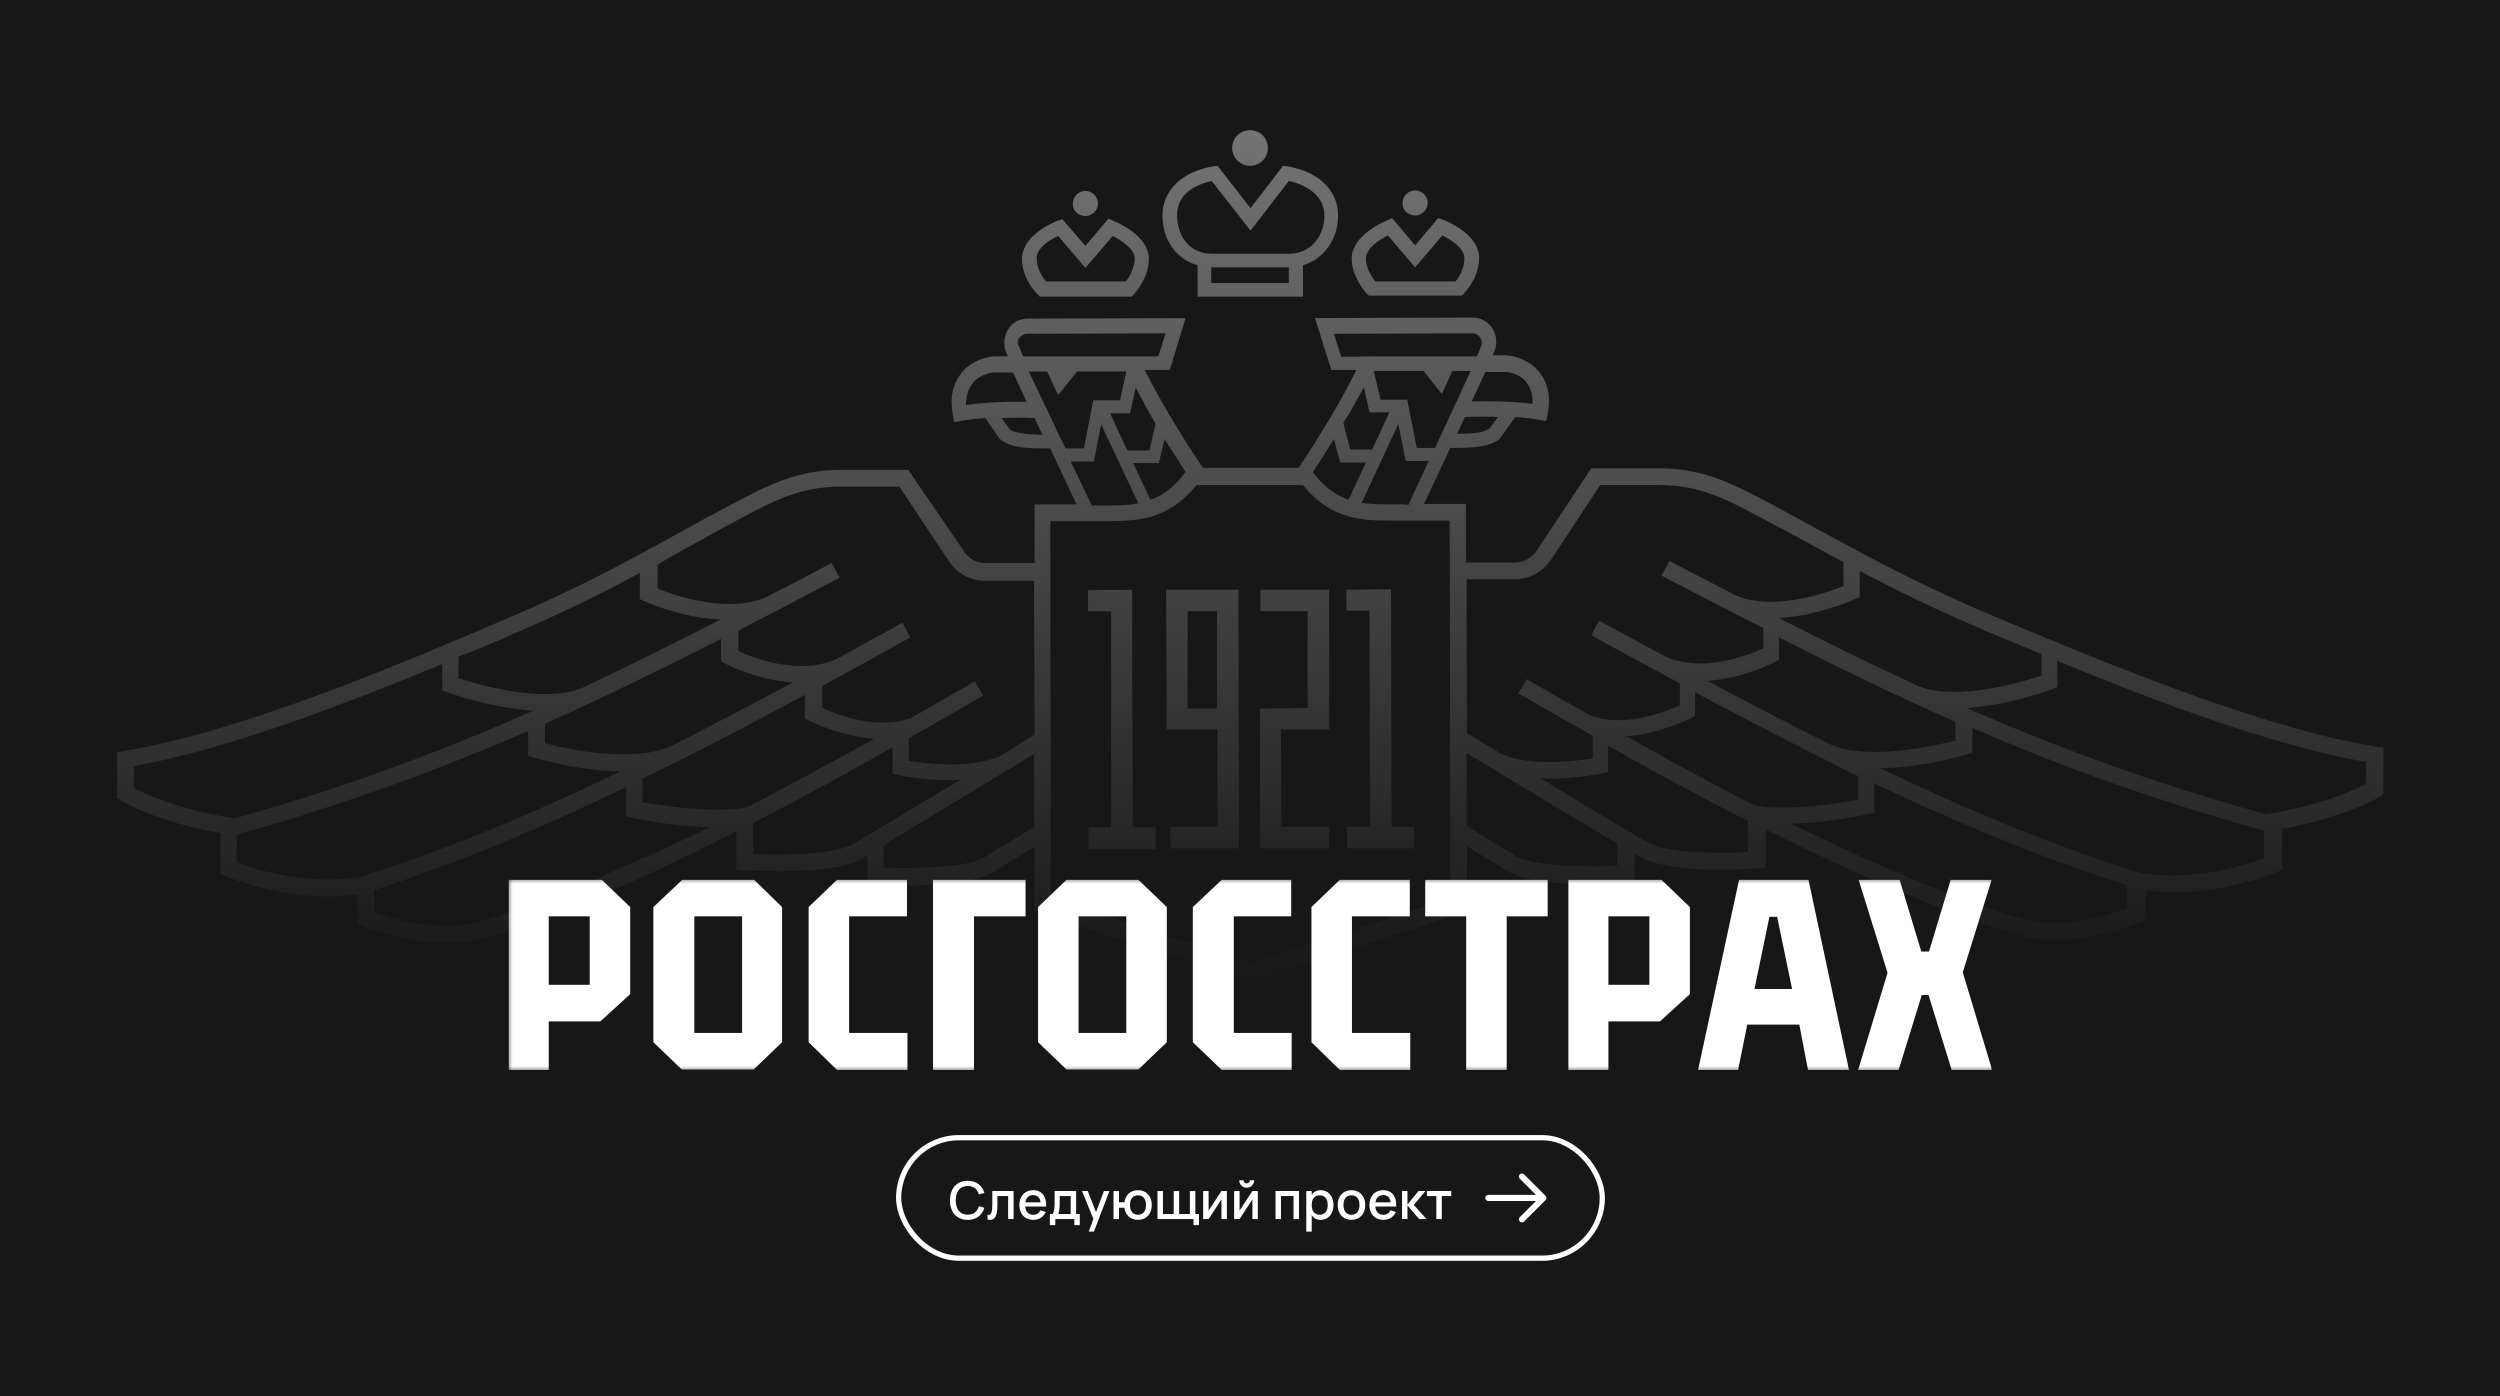 <?xml version="1.0" encoding="UTF-8"?> <svg xmlns="http://www.w3.org/2000/svg" width="768" height="429" viewBox="0 0 768 429" fill="none"><rect width="768" height="429" fill="#171717"></rect><path opacity="0.4" fill-rule="evenodd" clip-rule="evenodd" d="M384.006 50.933C387.062 50.933 389.478 48.522 389.478 45.467C389.478 42.411 387.062 40 384.006 40C380.942 40 378.525 42.411 378.525 45.467C378.525 48.361 380.942 50.933 384.006 50.933ZM367.901 91.13V81.483C361.461 79.714 357.111 73.764 357.111 66.208C357.111 58.49 363.067 52.702 372.734 51.094L374.02 50.934L384.163 63.957L394.149 50.934L395.436 51.094C405.103 52.702 411.059 58.49 411.059 66.208C411.059 73.764 406.553 79.553 400.269 81.483V91.13H367.901ZM372.087 82.125V86.949H395.919V82.125H372.087ZM384.163 70.871L372.251 55.596C368.548 56.4 361.298 58.972 361.617 66.368C361.617 72.157 365.164 77.945 372.251 77.945H396.246C403.169 77.784 406.872 71.996 406.872 66.208C406.709 58.972 399.622 56.4 395.919 55.596L384.163 70.871ZM434.735 66.208C436.824 66.208 438.594 64.439 438.594 62.349C438.594 60.259 436.824 58.49 434.735 58.49C432.638 58.49 430.868 60.259 430.868 62.349C430.704 64.439 432.474 66.208 434.735 66.208ZM333.436 66.37C335.533 66.37 337.303 64.602 337.303 62.511C337.303 60.421 335.533 58.652 333.436 58.652C331.347 58.652 329.577 60.421 329.577 62.511C329.413 64.602 331.183 66.37 333.436 66.37ZM318.787 90.488L319.426 91.131H347.608L348.255 90.488C348.411 90.327 352.925 85.504 352.925 79.554C352.925 72.46 343.481 68.457 342.047 67.85L341.971 67.817L340.521 67.174L333.435 75.535L326.348 67.335L324.906 67.817C324.423 67.978 313.953 71.998 313.953 79.554C313.953 85.75 318.511 90.218 318.779 90.481L318.787 90.488ZM325.062 72.48L333.435 82.288L341.815 72.48C344.388 73.767 348.574 76.499 348.574 79.394C348.574 82.449 346.805 85.343 345.838 86.469H321.359C320.392 85.343 318.459 82.609 318.459 79.394C318.303 76.339 322.326 73.767 325.062 72.48ZM449.065 90.808H420.563L419.916 90.326C419.896 90.285 419.803 90.171 419.657 89.991C418.67 88.779 415.246 84.574 415.246 79.392C415.246 72.326 425.047 68.147 426.195 67.657L426.199 67.655L427.649 67.012L434.736 75.373L441.822 67.012L443.264 67.495C443.748 67.655 454.381 71.675 454.381 79.232C454.381 85.402 450.011 89.86 449.722 90.154L449.712 90.165L449.065 90.808ZM434.736 82.126L426.355 72.318C423.783 73.605 419.596 76.337 419.596 79.392C419.596 82.447 421.53 85.181 422.496 86.467H447.131C448.098 85.342 449.868 82.608 449.868 79.392C449.868 76.177 445.681 73.605 443.108 72.318L434.736 82.126ZM732.17 229.727V243.715L731.523 244.519C731.039 244.84 720.577 251.111 701.088 254.648V267.19L699.638 267.832C699.601 267.841 699.522 267.869 699.402 267.914C699.304 267.951 699.18 267.998 699.03 268.055C696.078 269.177 683.116 274.103 668.08 274.103C665.18 274.103 662.28 273.942 659.216 273.46V282.785L657.61 283.429C656.963 283.75 644.404 288.734 631.517 288.734C627.978 288.734 624.439 288.413 621.211 287.448C612.941 285.16 608.49 283.575 606.907 283.012L606.906 283.012C606.488 282.863 606.27 282.785 606.235 282.785C584.337 274.746 563.405 265.26 542.465 254.809V264.135V266.546L540.049 266.707C538.926 266.868 534.256 267.19 528.456 267.19C520.083 267.19 509.45 266.386 503.977 263.331C503.698 263.238 503.366 263.037 503.011 262.822C502.752 262.666 502.481 262.501 502.208 262.366V271.209L499.791 271.37C498.661 271.531 494.957 271.691 489.968 271.691C481.112 271.691 468.709 271.048 463.236 267.672C461.866 266.83 460.41 265.937 458.952 265.042L458.938 265.034L458.934 265.032L458.933 265.031L458.929 265.029C455.938 263.194 452.942 261.357 450.677 259.954V279.892L448.9 280.534C432.778 285.865 410.804 292.963 397.311 297.322L397.303 297.324L397.3 297.325L397.271 297.334L397.248 297.342C390.021 299.676 385.244 301.22 385.129 301.276L384.327 301.597L383.524 301.276C383.497 301.267 383.351 301.22 383.095 301.138L381.74 300.704L381.664 300.679C373.497 298.063 340.346 287.444 319.59 280.534L317.82 279.892V260.115C315.092 261.8 311.319 264.113 307.761 266.294L307.736 266.31C306.891 266.828 306.057 267.339 305.253 267.832C299.617 271.37 286.738 272.013 277.882 272.013C274.799 272.013 272.171 271.938 270.506 271.89L270.504 271.89L270.502 271.89L270.501 271.89H270.501H270.501H270.501C269.731 271.868 269.168 271.852 268.862 271.852L266.445 271.691V262.848C265.798 263.17 265.159 263.491 264.676 263.813C259.039 267.028 248.086 267.672 239.55 267.672C235.786 267.672 232.554 267.52 230.536 267.425C229.62 267.382 228.954 267.35 228.602 267.35L226.187 267.19V264.777V255.452C205.412 266.063 184.477 275.711 162.577 283.75C162.255 283.911 158.067 285.519 147.761 288.413C144.379 289.378 140.836 289.699 137.293 289.699C124.41 289.699 112.01 284.875 111.366 284.554L109.756 283.911V274.746C106.696 275.228 103.636 275.389 100.576 275.389C83.99 275.389 69.979 269.44 69.335 269.118L67.724 268.476V255.934C48.239 252.558 37.771 246.288 37.289 245.965L36 245.161V231.173L38.093 230.691C73.844 224.903 122.638 204.161 155.008 190.334C177.04 181.055 192.377 172.613 204.783 165.784L204.789 165.781C205.711 165.274 206.616 164.776 207.506 164.287C209.453 163.245 211.34 162.204 213.18 161.188L213.184 161.186L213.185 161.185L213.19 161.182L213.191 161.182C215.608 159.848 217.944 158.558 220.228 157.373L224.093 155.282L224.523 155.056C236.221 148.9 244.868 144.349 258.392 144.349H279.005L296.077 169.271C297.527 171.683 300.1 172.969 302.844 172.969H317.82V154.961H330.699L322.646 137.757H322.326C315.24 137.757 310.89 137.597 307.514 135.184L307.031 134.702L302.681 128.432C298.174 128.753 295.594 129.236 295.594 129.236L293.177 129.718L292.694 127.306C291.727 122 292.694 117.82 295.594 114.282C297.847 111.549 302.197 109.459 305.9 109.459H309.603L308.964 107.851C308.153 105.6 308.481 103.027 309.767 101.098C311.053 99.008 313.306 97.883 315.723 97.883L364.198 97.721L359.364 113.64H351.638C357.758 125.859 366.614 139.525 369.514 143.706H398.983L399.261 143.281C402.286 138.663 410.927 125.472 416.695 113.64H408.969L403.972 97.721L452.447 97.561C454.863 97.561 457.116 98.847 458.403 100.776C459.689 102.706 460.016 105.279 459.206 107.53L458.566 109.137H462.269C465.973 109.137 470.323 111.227 472.576 113.961C475.476 117.337 476.442 121.678 475.476 126.984L474.992 129.396L472.576 128.914C472.576 128.914 469.995 128.432 465.489 128.11L460.656 134.863C457.28 137.435 452.766 137.597 445.524 137.597L437.471 154.8H447.777H450.35V172.808H465.325C468.07 172.808 470.642 171.361 472.092 169.11L488.838 143.867H509.45H509.614C523.139 143.867 531.84 148.369 543.752 154.64L547.618 156.73C551.649 158.981 555.835 161.232 560.341 163.643C560.898 163.945 561.46 164.251 562.028 164.559L562.582 164.86L562.596 164.868L562.684 164.916C575.295 171.767 590.725 180.15 613.002 189.53L614.573 190.185C646.939 203.693 694.902 223.709 730.073 229.404L732.17 229.727ZM627.175 207.538V200.946C624.8 199.958 622.479 198.997 620.223 198.063L620.22 198.062C616.97 196.716 613.854 195.427 610.905 194.193C594.643 187.279 581.92 181.008 571.294 175.381V183.42L569.844 184.063C569.197 184.385 558.244 189.208 546.496 189.852C560.661 197.086 574.997 204.161 589.654 210.915C601.729 215.416 621.375 209.467 627.175 207.538ZM562.438 228.762C573.711 233.585 593.513 229.404 600.763 227.476L600.599 221.687C581.92 213.487 564.208 204.805 546.496 195.8V202.714L545.202 203.357C544.718 203.679 535.379 208.502 524.434 209.146C537.476 216.06 550.035 222.652 562.438 228.762ZM570.811 245.644V238.409C567.336 236.833 564.019 235.105 560.404 233.221L560.178 233.103C547.299 226.672 534.256 219.918 520.723 212.683V219.918L519.436 220.562C518.953 220.883 509.933 225.385 499.627 226.189C512.833 233.585 525.876 240.82 538.926 247.413C549.068 249.342 565.175 246.77 570.811 245.644ZM476.442 172.004C473.862 175.702 469.839 177.953 465.325 177.953H450.513L450.677 225.224C451.161 225.515 451.851 225.938 452.72 226.47C454.732 227.702 457.704 229.522 461.303 231.656C470.806 235.675 484.332 233.746 489.321 232.942V226.028C481.751 221.848 474.189 217.507 466.456 213.005L469.036 208.664L469.225 208.772C475.602 212.434 481.977 216.094 488.198 219.597C498.341 223.938 511.867 218.632 516.053 216.702V209.95C512.739 208.145 509.402 206.339 506.033 204.517L506.027 204.514C500.397 201.469 494.68 198.376 488.838 195.158L491.254 190.655L492.153 191.147L492.158 191.149C498.622 194.682 505.074 198.209 511.383 201.589C522.82 206.895 537.312 201.267 541.662 199.177V192.906C535.986 190.121 530.427 187.221 524.844 184.31L524.844 184.309L524.844 184.309L524.843 184.309L524.843 184.309L524.839 184.307C521.077 182.345 517.305 180.377 513.48 178.436L510.417 176.828L512.833 172.326L515.897 173.934C518.673 175.402 521.449 176.829 524.227 178.256L524.227 178.256L524.227 178.256L524.228 178.257L524.231 178.258L524.234 178.26C526.929 179.645 529.625 181.031 532.323 182.455C543.752 188.244 561.144 182.134 566.297 180.043V172.647C563.405 171.201 560.505 169.592 557.925 168.146C553.574 165.733 549.388 163.482 545.365 161.392L541.499 159.302C529.743 153.031 522.017 149.012 509.614 149.012H509.45H491.582L476.442 172.004ZM429.254 154.961H430.868C431.031 154.961 431.671 154.961 432.637 155.122L438.921 141.616H431.834L429.581 130.2L418.309 154.479C421.684 154.961 425.395 154.961 429.254 154.961H429.254ZM419.595 142.098H411.706L409.772 134.863C407.192 139.043 404.939 142.58 403.333 144.993V145.153C406.872 149.655 410.411 152.228 414.278 153.514L419.595 142.098ZM442.944 121.036L437.307 113.961H422.012L424.101 122.804H432.318L435.218 137.597H440.854L451.8 113.961H446.163L442.944 121.036ZM447.613 133.255C452.766 133.255 455.666 132.933 457.6 131.647L460.172 128.11C457.28 127.949 453.897 127.949 450.03 128.11L447.613 133.255ZM470.806 124.091C470.962 120.392 469.676 118.463 468.709 117.177C467.586 115.73 464.686 114.122 461.95 114.282H456.313L452.127 123.286C461.139 123.126 467.586 123.608 470.806 124.091ZM409.772 102.545L412.025 109.62L423.462 109.459H453.733L455.019 106.243C455.347 105.439 455.183 104.475 454.7 103.67C454.053 102.866 453.25 102.384 452.283 102.384L409.772 102.545ZM420.718 126.663L418.948 118.945C417.014 122.643 414.925 126.502 412.672 129.878L414.762 138.079H421.528L426.837 126.663H420.718ZM348.091 142.259L353.408 153.514C357.275 152.228 360.814 149.655 364.034 145.153L364.198 144.993C363.507 143.844 362.597 142.44 361.556 140.833L361.555 140.832L361.553 140.829L361.553 140.828C360.408 139.062 359.105 137.051 357.758 134.863L355.981 142.259H348.091ZM353.089 138.4L355.014 130.2C352.925 126.663 350.828 122.804 348.894 119.106L347.125 126.984H341.005L346.322 138.4H353.089ZM321.679 114.122H316.043L327.315 137.757H332.952L335.852 122.965H344.069L346.002 114.122H330.863L325.062 121.357L321.679 114.122ZM315.559 102.545C314.6 102.545 313.634 103.027 313.15 103.831C312.503 104.635 312.503 105.6 312.987 106.243L314.273 109.459H348.411H355.825L358.078 102.384L315.559 102.545ZM305.581 114.443C303 114.443 300.1 116.051 298.977 117.498C298.011 118.785 296.724 120.714 296.724 124.412C300.1 123.929 306.384 123.286 315.403 123.447L311.217 114.443H305.581ZM307.67 128.432L310.25 131.969C312.184 133.094 315.076 133.416 320.237 133.577L317.82 128.432C313.953 128.271 310.57 128.271 307.67 128.432ZM336.016 141.777H328.929L335.369 155.282H338.752C342.775 155.282 346.322 155.282 349.705 154.64L338.269 130.361L336.016 141.777ZM215.88 165.602C213.98 166.641 212.048 167.698 210.083 168.788L209.713 168.996L209.268 169.246L209.267 169.246C206.906 170.571 204.339 172.011 202.031 173.452V180.848C207.184 182.938 224.576 188.887 236.01 183.098C241.483 180.365 246.964 177.471 252.436 174.577L255.492 172.969L257.909 177.471L254.853 179.079C245.514 184.063 236.174 188.887 226.831 193.71V199.981C231.179 202.071 245.669 207.699 257.106 202.393C259.972 200.788 262.869 199.213 265.783 197.629L265.786 197.627L265.787 197.627C269.585 195.562 273.411 193.482 277.235 191.299L279.652 195.8C270.476 200.946 261.456 205.93 252.6 210.754V217.507C256.786 219.436 270.312 224.742 280.455 220.24C284.382 218.029 288.307 215.755 292.272 213.458C294.65 212.08 297.044 210.693 299.461 209.306L302.033 213.647C294.309 218.15 286.739 222.49 279.17 226.831L279.168 226.832V233.746C284.158 234.55 297.691 236.318 307.187 232.299C312.184 229.083 316.206 226.672 317.82 225.707L317.656 178.436H302.681C298.174 178.436 293.98 176.184 291.571 172.487L276.268 149.494H258.392C245.997 149.494 238.263 153.514 226.509 159.785L222.644 161.875C220.437 163.109 218.183 164.342 215.88 165.602ZM197.361 246.448C202.997 247.413 219.101 249.985 229.246 248.056C240.702 242.268 252.153 235.984 263.715 229.64L263.716 229.64L263.726 229.635C265.329 228.755 266.935 227.874 268.543 226.993C258.236 226.189 249.053 221.687 248.57 221.366L247.283 220.722V213.487C233.755 220.722 220.711 227.636 207.828 234.068C206.061 234.95 204.333 235.792 202.606 236.635C200.871 237.481 199.136 238.326 197.361 239.213V246.448ZM167.408 222.33V228.279C174.654 230.369 194.462 234.228 205.734 229.404C218.135 223.134 230.696 216.542 243.58 209.628C232.628 208.985 223.288 204.161 222.805 203.84L221.516 203.196V196.283C203.802 205.287 186.088 213.97 167.408 222.33ZM196.556 176.024C186.088 181.652 173.366 188.083 157.101 194.996C152.109 197.248 146.633 199.499 140.836 201.75V208.342C146.633 210.271 166.441 216.06 178.358 211.557C193.012 204.644 207.184 197.569 221.356 190.334C209.6 189.852 198.649 185.028 198.005 184.707L196.556 184.063V176.024ZM135.844 204.001C106.213 216.22 69.979 230.208 41.153 235.354V242.107C44.535 243.875 55.324 248.86 72.234 251.432L73.2 251.111C106.857 241.624 136.327 230.53 163.864 218.311C150.82 217.507 138.26 213.005 137.454 212.683L135.844 212.04V204.001ZM72.717 256.416V264.938C77.87 266.868 94.457 272.334 111.044 269.28C138.42 260.597 164.348 249.664 190.597 236.962C178.578 236.817 166.819 233.552 164.454 232.896C164.189 232.822 164.042 232.781 164.026 232.781L162.255 232.138V224.581C135.522 236.158 107.018 246.77 74.488 255.934C74.488 255.934 73.522 256.256 72.717 256.416ZM146.311 283.429C156.457 280.534 160.805 278.927 160.805 278.927C180.29 271.531 199.132 263.17 217.974 254.166C206.54 253.844 195.106 251.432 194.462 251.271L192.368 250.789V241.785C166.763 254.166 141.48 264.777 114.909 273.46V280.374C119.74 281.982 134.878 286.644 146.311 283.429ZM231.34 262.366C239.55 262.687 256.139 262.687 262.095 259.311C264.501 257.899 268.643 255.403 273.637 252.394L273.64 252.392C280.022 248.547 287.794 243.863 295.111 239.534C293.98 239.695 292.858 239.695 291.891 239.695C283.518 239.695 276.588 238.248 276.112 238.087L274.179 237.605V229.566C259.842 237.765 245.514 245.483 231.34 252.879V262.366ZM271.435 266.546C279.971 266.868 297.044 266.707 302.517 263.331C307.424 260.391 313.305 256.72 316.448 254.759L316.449 254.758L316.459 254.752C316.922 254.463 317.325 254.211 317.656 254.005V231.656C313.325 234.251 305.37 239.078 296.809 244.273L296.803 244.277L296.784 244.288C287.85 249.709 278.258 255.529 271.435 259.632V266.546ZM383.042 295.447L384.163 295.809C384.78 295.61 385.746 295.299 387.007 294.892C396.948 291.689 425.226 282.578 445.524 275.872L445.36 159.945H430.868H429.254L428.819 159.946C418.676 159.948 409.162 159.95 400.269 149.012H367.581C358.561 160.106 349.058 160.106 338.752 160.106H337.146H322.646L322.809 275.872C341.838 282.159 369.99 291.238 380.633 294.67L383.042 295.447ZM465.653 263.009C471.126 266.225 488.198 266.386 496.735 266.063L496.891 259.15C483.529 251.271 459.533 236.8 450.513 231.334V253.684C452.297 254.836 455.861 257.015 459.644 259.327C461.663 260.561 463.746 261.834 465.653 263.009ZM506.23 258.829C512.194 262.205 528.62 262.205 536.993 261.722V252.236C522.82 245.001 508.483 237.283 493.991 229.083V237.123L492.057 237.605C491.966 237.605 491.63 237.664 491.087 237.76C488.807 238.164 482.883 239.213 476.115 239.213C475.636 239.213 475.156 239.173 474.675 239.133L474.674 239.133C474.191 239.092 473.707 239.052 473.223 239.052C486.101 246.93 500.594 255.612 506.23 258.829ZM607.53 277.962C607.53 277.962 611.872 279.569 622.022 282.464C633.451 285.679 648.59 281.017 653.424 279.087V272.013C626.848 263.491 601.566 252.88 575.8 240.66V249.664L573.711 250.146C573.064 250.306 561.628 252.719 550.199 253.04C568.878 262.205 587.72 270.566 607.366 277.801L606.563 280.213L607.53 277.962ZM577.57 235.997C603.982 248.699 629.911 259.471 657.29 268.154C673.872 271.048 690.462 265.581 695.451 263.652V255.13L693.682 254.648C661.149 245.644 632.648 235.193 605.916 223.617V231.173L604.146 231.817C604.138 231.817 604.096 231.827 604.022 231.847C603.949 231.867 603.845 231.896 603.713 231.932L603.712 231.933L603.711 231.933L603.71 231.933C601.328 232.594 589.581 235.853 577.57 235.997ZM694.968 249.825L695.935 250.146C712.844 247.574 723.633 242.589 726.853 240.82V234.068C698.032 229.083 661.797 215.256 632.001 203.036V211.075L630.395 211.718C629.748 212.04 617.025 216.702 604.146 217.507C631.845 229.566 661.313 240.499 694.968 249.825ZM358.242 181.17L358.398 224.1H374.021V254.006H359.529V260.598H380.624L380.46 181.17H358.242ZM364.845 217.668V187.763H373.857V217.668H364.845ZM387.226 181.17H408.322V224.1H393.502L393.666 254.006H408.322V260.598H387.062V217.668L401.719 217.508V187.763H387.226V181.17ZM347.936 254.167L347.772 181.17L334.246 181.331V187.763H341.333V254.167H334.402V260.759H355.014V254.167H347.936ZM427.32 181.01L427.484 254.006H434.407V260.599H413.795V254.006H420.881L420.717 187.603H413.639V181.171L427.32 181.01Z" fill="url(#paint0_linear_37_8467)"></path><mask id="mask0_37_8467" style="mask-type:luminance" maskUnits="userSpaceOnUse" x="156" y="270" width="456" height="59"><path d="M611.996 270.268H156.281V328.697H611.996V270.268Z" fill="white"></path></mask><g mask="url(#mask0_37_8467)"><path d="M286.613 328.697H299.202V281.499H315.049V270.268H286.613V328.697Z" fill="white"></path><path d="M437.826 281.499H450.415V328.697H462.855V281.499H475.444V270.268H437.826V281.499Z" fill="white"></path><path d="M156.281 270.268V328.697H168.574V313.77H184.421L193.603 305.382V278.655L184.865 270.268H156.281ZM181.162 302.539H168.574V281.499H181.162V302.539Z" fill="white"></path><path d="M209.599 270.268L200.713 278.655V320.167L209.451 328.555H231.518L240.256 320.167V278.655L231.666 270.268H209.599ZM227.964 317.324H213.301V281.499H227.964V317.324Z" fill="white"></path><path d="M260.847 281.499H278.619V270.268H257.144L248.406 278.655V320.167L257.144 328.697H278.767V317.324H260.847V281.499Z" fill="white"></path><path d="M327.636 270.268L318.898 278.655V320.167L327.636 328.555H349.704L358.442 320.167V278.655L349.704 270.268H327.636ZM346.002 317.324H331.339V281.499H346.002V317.324Z" fill="white"></path><path d="M481.812 270.268V328.697H494.105V313.77H509.952L519.134 305.382V278.655L510.396 270.268H481.812ZM506.694 302.539H494.105V281.499H506.694V302.539Z" fill="white"></path><path d="M379.028 281.499H396.652V270.268H375.326L366.439 278.655V320.167L375.326 328.697H396.801V317.324H379.028V281.499Z" fill="white"></path><path d="M415.315 281.499H433.088V270.268H411.613L402.875 278.655V320.167L411.613 328.697H433.235V317.324H415.315V281.499Z" fill="white"></path><path d="M602.959 298.7L611.845 270.268H599.256L592.592 292.303H590.222L583.557 270.268H570.968L579.855 298.842L570.82 328.697H583.261L590.37 305.666H592.443L599.552 328.697H611.993L602.959 298.7Z" fill="white"></path><path d="M555.417 328.697H568.007L555.566 270.268H534.239L521.65 328.697H533.943L536.756 314.765H552.752L555.417 328.697ZM538.978 303.818L543.569 281.641H545.939L550.53 303.818H538.978Z" fill="white"></path></g><rect x="276.067" y="349.499" width="216.151" height="37.012" rx="18.506" stroke="white" stroke-width="1.609"></rect><path d="M297.283 374.745C293.827 374.745 291.835 372.305 291.835 368.745C291.835 365.185 293.827 362.745 297.283 362.745C299.939 362.745 301.723 364.193 302.403 366.465L300.707 366.921C300.251 365.313 299.107 364.337 297.283 364.337C294.883 364.337 293.603 366.105 293.603 368.745C293.603 371.385 294.835 373.153 297.283 373.153C299.107 373.153 300.251 372.177 300.707 370.569L302.403 371.025C301.723 373.297 299.939 374.745 297.283 374.745ZM303.362 374.609V373.169C303.49 373.209 303.61 373.225 303.722 373.225C304.586 373.225 304.842 372.025 304.842 369.865V365.865H311.37V374.505H309.698V367.433H306.402V370.401C306.402 373.393 305.642 374.745 304.218 374.745C303.954 374.745 303.674 374.697 303.362 374.609ZM317.384 373.185C318.48 373.185 319.184 372.713 319.608 371.809L321.256 372.313C320.576 373.865 319.176 374.745 317.384 374.745C314.832 374.745 313.136 372.905 313.136 370.185C313.136 367.433 314.84 365.625 317.368 365.625C320.064 365.625 321.544 367.561 321.368 370.657H314.936C315.088 372.257 315.984 373.185 317.384 373.185ZM314.976 369.353H319.648C319.536 367.937 318.704 367.129 317.368 367.129C316.048 367.129 315.2 367.937 314.976 369.353ZM322.522 376.369V372.937H323.362C323.922 372.297 323.978 370.513 323.978 368.929V365.865H330.586V372.937H331.706V376.369H330.034V374.505H324.194V376.369H322.522ZM325.114 372.937H328.914V367.433H325.538V369.777C325.538 371.113 325.378 372.289 325.114 372.937ZM336.063 378.345H334.471L335.895 374.465L332.399 365.865H334.143L336.703 372.353L339.135 365.865H340.831L336.063 378.345ZM349.588 374.745C347.276 374.745 345.724 373.241 345.412 371.025H343.748V374.505H342.076V365.865H343.748V369.345H345.412C345.724 367.097 347.316 365.625 349.588 365.625C352.188 365.625 353.828 367.505 353.828 370.177C353.828 372.881 352.164 374.745 349.588 374.745ZM349.588 373.169C351.244 373.169 352.052 371.945 352.052 370.177C352.052 368.369 351.228 367.201 349.588 367.201C347.908 367.201 347.132 368.417 347.132 370.177C347.132 372.001 347.972 373.169 349.588 373.169ZM368.328 376.369H366.656V374.505H355.584V365.865H357.256V372.937H360.56V365.865H362.232V372.937H365.536V365.865H367.208V372.937H368.328V376.369ZM375.224 365.865H376.896V374.505H375.224V368.465L371.28 374.505H369.608V365.865H371.28V371.905L375.224 365.865ZM382.987 364.873C382.147 364.873 381.403 364.433 380.995 363.729C380.787 363.377 380.683 362.993 380.683 362.569H382.011C382.011 363.097 382.459 363.545 382.987 363.545C383.523 363.545 383.963 363.097 383.963 362.569H385.291C385.291 363.409 384.851 364.153 384.147 364.561C383.795 364.769 383.411 364.873 382.987 364.873ZM384.739 365.865H386.411V374.505H384.739V368.465L380.795 374.505H379.123V365.865H380.795V371.905L384.739 365.865ZM393.514 374.505H391.842V365.865H399.05V374.505H397.378V367.433H393.514V374.505ZM402.959 378.345H401.287V365.865H402.959V367.121C403.495 366.185 404.391 365.625 405.735 365.625C408.063 365.625 409.655 367.505 409.655 370.177C409.655 372.881 408.055 374.745 405.735 374.745C404.383 374.745 403.495 374.185 402.959 373.249V378.345ZM405.415 373.169C407.063 373.169 407.879 371.945 407.879 370.177C407.879 368.369 407.047 367.201 405.415 367.201C403.735 367.201 402.959 368.417 402.959 370.177C402.959 372.001 403.799 373.169 405.415 373.169ZM415.164 374.745C412.588 374.745 410.932 372.873 410.932 370.177C410.932 367.481 412.604 365.625 415.164 365.625C417.748 365.625 419.404 367.489 419.404 370.177C419.404 372.889 417.74 374.745 415.164 374.745ZM415.164 373.169C416.764 373.169 417.628 372.017 417.628 370.177C417.628 368.321 416.764 367.201 415.164 367.201C413.548 367.201 412.708 368.337 412.708 370.177C412.708 372.033 413.58 373.169 415.164 373.169ZM424.93 373.185C426.026 373.185 426.73 372.713 427.154 371.809L428.802 372.313C428.122 373.865 426.722 374.745 424.93 374.745C422.378 374.745 420.682 372.905 420.682 370.185C420.682 367.433 422.386 365.625 424.914 365.625C427.61 365.625 429.09 367.561 428.914 370.657H422.482C422.634 372.257 423.53 373.185 424.93 373.185ZM422.522 369.353H427.194C427.082 367.937 426.25 367.129 424.914 367.129C423.594 367.129 422.746 367.937 422.522 369.353ZM430.701 374.505V365.865H432.373V370.025L435.765 365.865H437.893L434.309 370.185L438.261 374.505H435.989L432.373 370.337V374.505H430.701ZM442.917 374.505H441.245V367.433H438.349V365.865H445.813V367.433H442.917V374.505Z" fill="white"></path><path d="M457.218 368.007H473.645" stroke="white" stroke-width="1.877" stroke-linecap="round" stroke-linejoin="round"></path><path d="M467.544 374.579L474.115 368.008L467.544 361.437" stroke="white" stroke-width="1.877" stroke-linecap="round" stroke-linejoin="round"></path><defs><linearGradient id="paint0_linear_37_8467" x1="384.085" y1="40" x2="384.085" y2="301.597" gradientUnits="userSpaceOnUse"><stop stop-color="white"></stop><stop offset="1" stop-color="white" stop-opacity="0"></stop></linearGradient></defs></svg> 